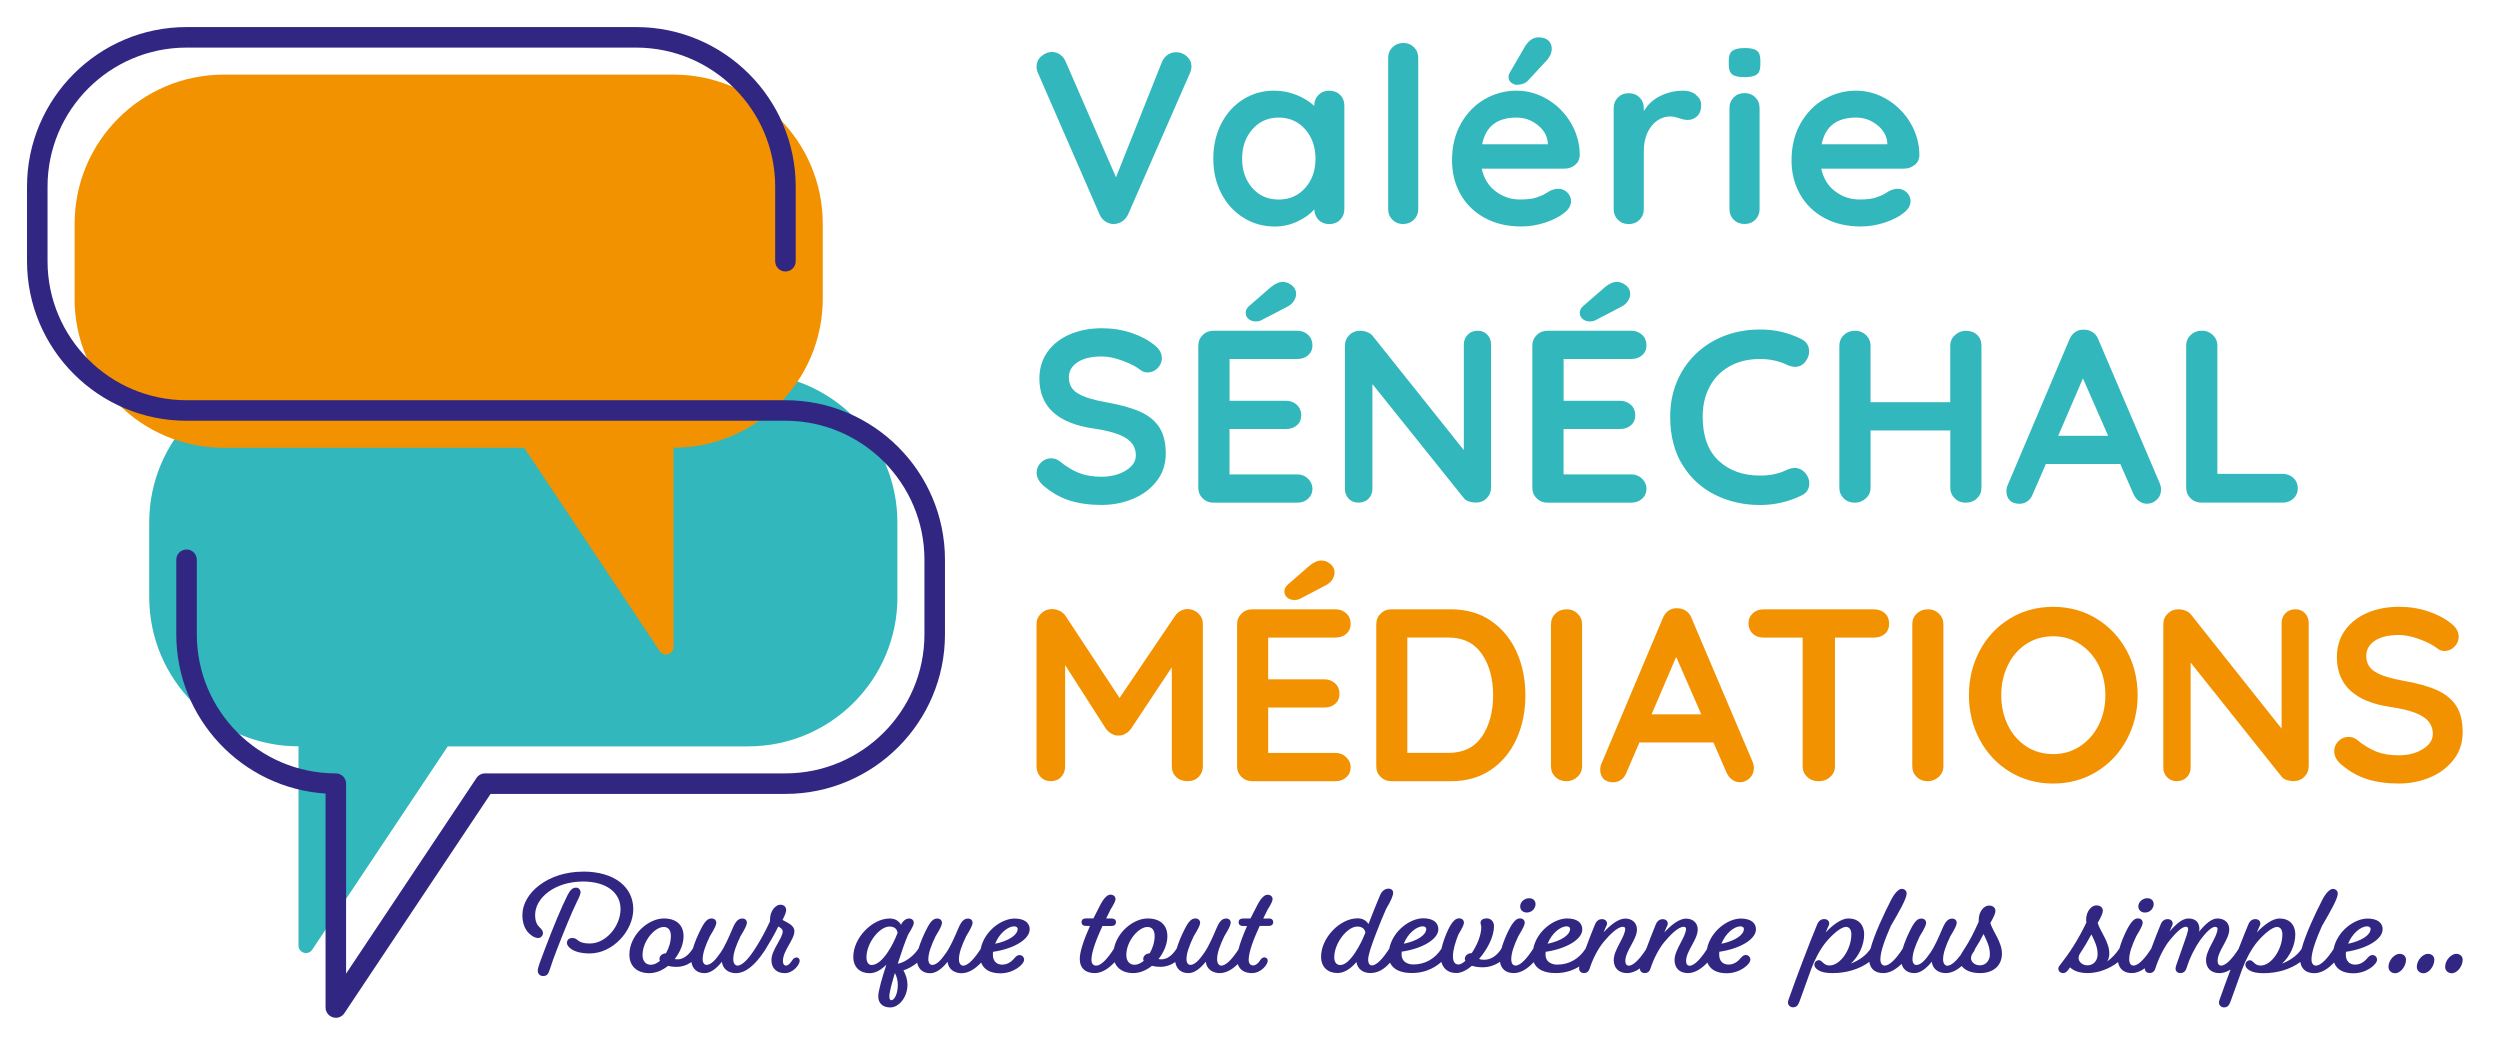 <?xml version="1.0" encoding="UTF-8"?>
<svg xmlns="http://www.w3.org/2000/svg" version="1.1" viewBox="0 0 474.8 198.43">
  <defs>
    <style>
      .cls-1, .cls-2, .cls-3 {
        isolation: isolate;
      }

      .cls-1, .cls-2, .cls-4 {
        mix-blend-mode: multiply;
      }

      .cls-1, .cls-5 {
        fill: #31b7bc;
      }

      .cls-6 {
        fill: #312783;
      }

      .cls-2, .cls-7 {
        fill: #f39200;
      }
    </style>
  </defs>
  <!-- Generator: Adobe Illustrator 28.6.0, SVG Export Plug-In . SVG Version: 1.2.0 Build 709)  -->
  <g>
    <g id="Calque_1">
      <g class="cls-3">
        <g id="Calque_2">
          <g>
            <g>
              <path class="cls-7" d="M225.51,115.67c-.44,0-.87.12-1.3.35s-.76.54-1.01.91l-10.57,15.62-10.29-15.62c-.25-.37-.61-.67-1.09-.91-.47-.23-.94-.35-1.42-.35-.82,0-1.52.28-2.1.84s-.87,1.23-.87,2.01v26.99c0,.81.25,1.48.75,2.03.5.54,1.15.82,1.94.82s1.48-.26,1.98-.79.76-1.21.76-2.05v-19.21l7.79,12.17c.31.37.68.68,1.09.91.41.23.82.33,1.23.3.44.03.86-.07,1.27-.3s.77-.53,1.09-.91l7.79-11.75v18.79c0,.84.28,1.52.83,2.05s1.27.79,2.15.79,1.59-.27,2.12-.82c.53-.54.8-1.22.8-2.03v-26.99c0-.81-.29-1.48-.87-2.03-.58-.54-1.27-.82-2.05-.82h-.02ZM245.9,113.95c.41,0,.77-.09,1.09-.28l4.72-2.47c.57-.28,1-.64,1.3-1.09s.45-.91.45-1.38c0-.65-.27-1.2-.8-1.63-.54-.44-1.1-.65-1.7-.65-.72,0-1.49.34-2.31,1.03l-4.06,3.54c-.44.4-.66.82-.66,1.26,0,.5.18.9.54,1.21s.84.47,1.44.47h0ZM253.64,121.08c.85,0,1.54-.24,2.08-.72.53-.48.8-1.11.8-1.89s-.28-1.47-.83-1.98-1.24-.77-2.05-.77h-15.81c-.82,0-1.5.27-2.05.82-.55.54-.83,1.22-.83,2.03v26.95c0,.81.27,1.48.83,2.03.55.54,1.23.82,2.05.82h15.81c.82,0,1.5-.25,2.05-.75s.83-1.13.83-1.91c0-.71-.28-1.34-.83-1.89-.55-.54-1.24-.82-2.05-.82h-12.79v-8.62h10.67c.85,0,1.54-.24,2.08-.72.53-.48.8-1.11.8-1.89s-.28-1.47-.83-1.98-1.23-.77-2.05-.77h-10.67v-7.93h12.79ZM283.16,117.89c-2.12-1.44-4.67-2.17-7.62-2.17h-11.28c-.82,0-1.5.27-2.05.82-.55.54-.83,1.22-.83,2.03v26.95c0,.81.27,1.48.83,2.03.55.54,1.23.82,2.05.82h11.28c2.96,0,5.5-.72,7.62-2.17,2.12-1.44,3.74-3.4,4.86-5.87s1.68-5.23,1.68-8.28-.56-5.8-1.68-8.27-2.74-4.43-4.86-5.87v-.02ZM281.44,139.89c-1.42,2.07-3.54,3.1-6.37,3.1h-7.79v-21.91h7.79c2.8,0,4.92,1.04,6.35,3.1s2.15,4.69,2.15,7.85-.71,5.79-2.12,7.86h-.01ZM297.58,115.72c-.88,0-1.6.27-2.17.82-.57.54-.85,1.22-.85,2.03v26.95c0,.81.27,1.48.83,2.03.55.54,1.25.82,2.1.82.79,0,1.48-.27,2.08-.82.6-.54.9-1.22.9-2.03v-26.95c0-.81-.28-1.48-.85-2.03s-1.24-.82-2.03-.82h0ZM321.27,117.4c-.22-.59-.57-1.05-1.06-1.38s-1.01-.49-1.58-.49c-.63-.06-1.2.08-1.7.42s-.88.82-1.13,1.44l-11.75,27.88c-.09.31-.14.61-.14.88,0,.75.21,1.34.64,1.77.42.44,1.05.65,1.86.65.53,0,1.03-.16,1.49-.49s.79-.79,1.01-1.38l2.45-5.69h14.06l2.45,5.64c.25.59.61,1.06,1.06,1.4.46.34.97.51,1.53.51.69,0,1.3-.26,1.84-.77.53-.51.8-1.17.8-1.98,0-.34-.08-.71-.24-1.12l-11.61-27.32.02.03ZM313.67,135.67l4.67-10.91,4.77,10.91h-9.44ZM355.91,115.72h-20.96c-.82,0-1.5.25-2.05.75s-.83,1.13-.83,1.91.27,1.46.8,1.96,1.23.75,2.08.75h7.41v24.43c0,.81.28,1.48.85,2.03.57.54,1.29.82,2.17.82s1.62-.27,2.22-.82c.6-.54.9-1.22.9-2.03v-24.43h7.41c.85,0,1.54-.24,2.08-.72.54-.48.8-1.13.8-1.93s-.27-1.46-.8-1.96-1.23-.75-2.08-.75h0ZM366.2,115.72c-.88,0-1.6.27-2.17.82-.57.54-.85,1.22-.85,2.03v26.95c0,.81.27,1.48.83,2.03.55.54,1.25.82,2.1.82.79,0,1.48-.27,2.08-.82.6-.54.9-1.22.9-2.03v-26.95c0-.81-.28-1.48-.85-2.03s-1.24-.82-2.03-.82h0ZM398.17,117.49c-2.44-1.49-5.18-2.24-8.24-2.24s-5.8.75-8.23,2.24c-2.44,1.49-4.34,3.52-5.71,6.08-1.37,2.57-2.05,5.39-2.05,8.46s.68,5.9,2.05,8.46c1.37,2.56,3.27,4.59,5.71,6.08s5.18,2.24,8.23,2.24,5.8-.75,8.24-2.24,4.35-3.52,5.73-6.08c1.38-2.57,2.08-5.39,2.08-8.46s-.69-5.9-2.08-8.46c-1.38-2.56-3.3-4.59-5.73-6.08ZM398.58,137.7c-.85,1.69-2.03,3.04-3.54,4.03-1.51,1-3.21,1.49-5.1,1.49s-3.63-.49-5.12-1.47-2.66-2.32-3.49-4.03c-.83-1.71-1.25-3.6-1.25-5.69s.42-3.98,1.25-5.69c.83-1.71,2-3.05,3.49-4.03,1.49-.98,3.2-1.47,5.12-1.47s3.59.5,5.1,1.49c1.51,1,2.69,2.34,3.54,4.03.85,1.69,1.27,3.58,1.27,5.67s-.42,3.97-1.27,5.67ZM435.91,115.72c-.76,0-1.38.25-1.86.75s-.73,1.12-.73,1.86v20.05l-17.18-21.63c-.22-.31-.56-.56-1.01-.75-.46-.19-.92-.28-1.39-.28-.82,0-1.5.27-2.05.82-.55.54-.83,1.22-.83,2.03v27.18c0,.75.24,1.37.71,1.86.47.5,1.09.75,1.84.75s1.42-.25,1.91-.75.73-1.12.73-1.86v-19.91l17.32,21.72c.19.25.5.44.92.58s.86.21,1.3.21c.82,0,1.5-.27,2.05-.82.55-.54.83-1.22.83-2.03v-27.18c0-.75-.24-1.37-.71-1.86s-1.09-.75-1.84-.75h-.01ZM466.49,134.06c-.82-1.26-2.04-2.25-3.66-2.99-1.62-.73-3.78-1.33-6.49-1.8-2.39-.43-4.15-.99-5.26-1.68-1.12-.68-1.68-1.69-1.68-3.03,0-1.18.54-2.14,1.63-2.87s2.62-1.09,4.6-1.09c1.16,0,2.48.27,3.94.82,1.46.54,2.6,1.14,3.42,1.8.38.28.8.42,1.27.42.72,0,1.35-.27,1.89-.82.54-.54.8-1.17.8-1.89,0-.93-.46-1.76-1.37-2.47-1.16-.96-2.62-1.74-4.37-2.33s-3.61-.89-5.59-.89c-2.2,0-4.2.38-5.99,1.14-1.79.76-3.21,1.86-4.25,3.31-1.04,1.44-1.56,3.15-1.56,5.1,0,5.35,3.45,8.52,10.34,9.51,2.74.4,4.74,1,5.99,1.8,1.26.79,1.89,1.89,1.89,3.29,0,1.15-.64,2.11-1.91,2.89s-2.79,1.17-4.55,1.17c-1.64,0-3.05-.23-4.25-.7s-2.42-1.21-3.68-2.24c-.47-.37-1.01-.56-1.61-.56-.75,0-1.4.27-1.93.82-.54.54-.8,1.17-.8,1.89,0,.9.42,1.72,1.27,2.47,1.54,1.34,3.19,2.28,4.96,2.84,1.76.56,3.78.84,6.04.84,2.14,0,4.14-.4,5.99-1.19,1.86-.79,3.34-1.93,4.46-3.4,1.12-1.48,1.68-3.19,1.68-5.15,0-2.08-.41-3.75-1.23-5.01h0Z"/>
              <path class="cls-5" d="M216.49,78.18c-1.63-.73-3.8-1.33-6.52-1.8-2.4-.43-4.17-.99-5.29-1.68-1.12-.68-1.68-1.69-1.68-3.03,0-1.18.54-2.14,1.64-2.87,1.09-.73,2.63-1.1,4.63-1.1,1.17,0,2.49.27,3.96.82,1.47.54,2.62,1.14,3.44,1.8.38.28.81.42,1.28.42.73,0,1.36-.27,1.9-.82s.81-1.17.81-1.89c0-.93-.46-1.76-1.38-2.47-1.17-.96-2.63-1.74-4.39-2.33s-3.63-.89-5.62-.89c-2.21,0-4.22.38-6.03,1.14-1.8.76-3.23,1.86-4.27,3.31-1.04,1.45-1.57,3.15-1.57,5.1,0,5.35,3.46,8.52,10.39,9.51,2.75.4,4.76,1,6.03,1.79s1.9,1.89,1.9,3.29c0,1.15-.64,2.11-1.92,2.89s-2.81,1.17-4.58,1.17c-1.65,0-3.07-.23-4.27-.7-1.2-.47-2.44-1.21-3.7-2.24-.47-.37-1.01-.56-1.61-.56-.76,0-1.41.27-1.95.82s-.81,1.17-.81,1.89c0,.9.43,1.73,1.28,2.47,1.55,1.34,3.21,2.28,4.98,2.84,1.77.56,3.8.84,6.07.84,2.15,0,4.16-.4,6.03-1.19s3.36-1.93,4.48-3.4c1.12-1.48,1.68-3.19,1.68-5.15,0-2.08-.41-3.75-1.23-5.01-.82-1.26-2.05-2.25-3.68-2.98h0ZM246.36,68.18c.85,0,1.55-.24,2.09-.72s.81-1.11.81-1.89-.28-1.47-.83-1.98-1.24-.77-2.06-.77h-15.9c-.82,0-1.51.27-2.06.82-.55.54-.83,1.22-.83,2.03v26.95c0,.81.28,1.48.83,2.03.55.54,1.24.82,2.06.82h15.9c.82,0,1.51-.25,2.06-.75s.83-1.13.83-1.91c0-.71-.28-1.34-.83-1.89-.55-.54-1.24-.82-2.06-.82h-12.86v-8.62h10.72c.85,0,1.55-.24,2.09-.72s.81-1.11.81-1.89-.28-1.47-.83-1.98-1.24-.77-2.06-.77h-10.72v-7.93h12.86-.02ZM238.57,61.04c.41,0,.77-.09,1.09-.28l4.75-2.47c.57-.28,1-.64,1.3-1.1.3-.45.45-.91.45-1.37,0-.65-.27-1.2-.81-1.63s-1.11-.65-1.71-.65c-.73,0-1.5.34-2.32,1.03l-4.08,3.54c-.44.4-.66.82-.66,1.26,0,.5.18.9.54,1.21.36.31.85.47,1.45.47h0ZM280.62,62.82c-.76,0-1.38.25-1.87.75s-.74,1.12-.74,1.86v20.05l-17.27-21.63c-.22-.31-.56-.56-1.02-.75s-.93-.28-1.4-.28c-.82,0-1.51.27-2.06.82-.55.54-.83,1.22-.83,2.03v27.18c0,.75.24,1.37.71,1.86.47.5,1.09.75,1.85.75s1.43-.25,1.92-.75c.49-.5.74-1.12.74-1.86v-19.91l17.41,21.72c.19.25.5.44.93.58s.86.21,1.3.21c.82,0,1.51-.27,2.06-.82s.83-1.22.83-2.03v-27.18c0-.75-.24-1.37-.71-1.86-.47-.5-1.09-.75-1.85-.75h0ZM302.02,61.04c.41,0,.77-.09,1.09-.28l4.75-2.47c.57-.28,1-.64,1.3-1.1.3-.45.45-.91.45-1.37,0-.65-.27-1.2-.81-1.63s-1.11-.65-1.71-.65c-.73,0-1.5.34-2.32,1.03l-4.08,3.54c-.44.4-.66.82-.66,1.26,0,.5.18.9.54,1.21.36.31.85.47,1.45.47h0ZM309.8,68.18c.85,0,1.55-.24,2.09-.72s.81-1.11.81-1.89-.28-1.47-.83-1.98-1.24-.77-2.06-.77h-15.9c-.82,0-1.51.27-2.06.82-.55.54-.83,1.22-.83,2.03v26.95c0,.81.28,1.48.83,2.03.55.54,1.24.82,2.06.82h15.9c.82,0,1.51-.25,2.06-.75s.83-1.13.83-1.91c0-.71-.28-1.34-.83-1.89-.55-.54-1.24-.82-2.06-.82h-12.86v-8.62h10.72c.85,0,1.55-.24,2.09-.72s.81-1.11.81-1.89-.28-1.47-.83-1.98-1.24-.77-2.06-.77h-10.72v-7.93h12.86-.02ZM340.83,88.88c-.44,0-.95.12-1.52.37-1.42.72-3.1,1.07-5.03,1.07-3.26,0-5.89-.95-7.9-2.84-2.01-1.9-3.01-4.68-3.01-8.34,0-2.14.44-4.05,1.33-5.71.88-1.66,2.15-2.95,3.8-3.87,1.64-.92,3.57-1.38,5.79-1.38,1.8,0,3.48.36,5.03,1.07.54.28,1.07.42,1.61.42.79,0,1.44-.33,1.95-.98.47-.62.71-1.26.71-1.91,0-1.09-.49-1.88-1.47-2.38-2.4-1.21-5.01-1.82-7.83-1.82-3.26,0-6.19.71-8.78,2.12s-4.63,3.38-6.1,5.9c-1.47,2.52-2.21,5.36-2.21,8.53,0,3.57.77,6.62,2.32,9.14,1.55,2.52,3.62,4.42,6.22,5.71,2.59,1.29,5.44,1.93,8.54,1.93,2.78,0,5.41-.61,7.88-1.82.47-.22.84-.53,1.09-.93s.38-.85.38-1.35c0-.68-.24-1.32-.71-1.91-.57-.68-1.27-1.03-2.09-1.03h0ZM373.38,62.82c-.79,0-1.49.27-2.09.82-.6.54-.9,1.22-.9,2.03v10.72h-15.14v-10.72c0-.81-.29-1.48-.85-2.03-.57-.54-1.25-.82-2.04-.82-.89,0-1.61.27-2.18.82-.57.54-.85,1.22-.85,2.03v26.95c0,.81.28,1.48.83,2.03.55.54,1.26.82,2.11.82.79,0,1.49-.27,2.09-.82.6-.54.9-1.22.9-2.03v-10.86h15.14v10.86c0,.81.29,1.48.85,2.03s1.25.82,2.04.82c.89,0,1.61-.27,2.18-.82s.85-1.22.85-2.03v-26.95c0-.84-.27-1.52-.81-2.05s-1.25-.79-2.13-.79h0ZM398.53,64.49c-.22-.59-.58-1.05-1.07-1.38-.49-.33-1.02-.49-1.59-.49-.63-.06-1.2.08-1.71.42-.51.34-.89.82-1.14,1.45l-11.82,27.88c-.09.31-.14.61-.14.89,0,.75.21,1.34.64,1.77s1.05.65,1.87.65c.54,0,1.04-.16,1.49-.49s.8-.78,1.02-1.38l2.47-5.69h14.14l2.47,5.64c.25.59.61,1.06,1.07,1.4.46.34.97.51,1.54.51.7,0,1.31-.26,1.85-.77.54-.51.81-1.17.81-1.98,0-.34-.08-.71-.24-1.12l-11.67-27.32h.01ZM390.89,82.77l4.7-10.91,4.79,10.91h-9.49ZM435.56,90.77c-.55-.51-1.24-.77-2.06-.77h-12.38v-24.34c0-.81-.29-1.48-.85-2.03-.57-.54-1.25-.82-2.04-.82-.89,0-1.61.27-2.18.82-.57.54-.85,1.22-.85,2.03v26.95c0,.81.28,1.48.83,2.03.55.54,1.24.82,2.06.82h15.42c.82,0,1.51-.26,2.06-.77.55-.51.83-1.16.83-1.93s-.28-1.47-.83-1.98h0Z"/>
              <path class="cls-5" d="M223.33,9.92c-.54,0-1.05.15-1.52.46s-.84.74-1.1,1.3l-8.76,21.99-9.57-21.99c-.25-.59-.62-1.04-1.09-1.35s-.98-.46-1.52-.46c-.67,0-1.32.26-1.95.77s-.95,1.19-.95,2.02c0,.46.08.85.24,1.16l11.75,26.96c.25.56.61.98,1.07,1.28s.96.46,1.5.49c.57,0,1.11-.15,1.62-.46s.9-.76,1.19-1.35l11.76-26.87c.19-.43.28-.85.28-1.26,0-.74-.29-1.38-.88-1.91s-1.28-.79-2.07-.79h0ZM252.46,17.22c-.83,0-1.51.27-2.05.81s-.81,1.22-.81,2.02v.05c-.92-.84-2.05-1.53-3.38-2.07s-2.76-.81-4.28-.81c-2.13,0-4.07.55-5.83,1.65s-3.15,2.63-4.16,4.6-1.52,4.19-1.52,6.67.52,4.7,1.55,6.65,2.43,3.48,4.21,4.58c1.78,1.1,3.76,1.65,5.95,1.65,1.49,0,2.91-.32,4.26-.95,1.35-.63,2.42-1.4,3.21-2.3.03.81.31,1.47.83,2s1.2.79,2.02.79,1.51-.27,2.05-.81.81-1.22.81-2.02v-19.66c0-.84-.27-1.52-.81-2.05s-1.22-.79-2.05-.79h0ZM247.89,35.69c-1.3,1.47-2.98,2.21-5.04,2.21s-3.74-.74-5.02-2.21c-1.28-1.47-1.93-3.32-1.93-5.55s.65-4.09,1.95-5.58,2.97-2.23,5-2.23,3.74.74,5.04,2.23c1.3,1.49,1.95,3.35,1.95,5.58s-.65,4.08-1.95,5.55ZM266.54,8.16c-.83,0-1.52.27-2.07.81s-.83,1.22-.83,2.02v28.73c0,.81.27,1.48.81,2.02s1.21.81,2,.81,1.51-.27,2.07-.81c.55-.54.83-1.22.83-2.02V10.99c0-.81-.27-1.48-.81-2.02-.54-.54-1.21-.81-2-.81ZM293.93,18.89c-1.86-1.12-3.83-1.67-5.93-1.67s-4.12.53-6,1.6c-1.87,1.07-3.38,2.61-4.52,4.62-1.14,2.01-1.71,4.35-1.71,7.02,0,2.39.54,4.53,1.62,6.44s2.61,3.4,4.59,4.48c1.98,1.09,4.31,1.63,6.97,1.63,1.52,0,3.03-.25,4.52-.74s2.68-1.1,3.57-1.81c.89-.68,1.33-1.44,1.33-2.28,0-.62-.24-1.16-.71-1.63-.48-.46-1.05-.7-1.71-.7-.51,0-1.05.14-1.62.42-.16.09-.45.27-.88.53s-1.01.51-1.74.74c-.73.23-1.74.35-3.05.35-1.71,0-3.25-.52-4.62-1.56s-2.24-2.47-2.62-4.3h15.71c.76,0,1.43-.23,2-.7.57-.46.87-1.07.9-1.81,0-2.2-.56-4.25-1.67-6.14-1.11-1.89-2.59-3.39-4.45-4.51l.02.02ZM293.96,27.4h-12.47c.67-3.38,2.84-5.07,6.52-5.07,1.49,0,2.82.46,4,1.39s1.82,2.04,1.95,3.35v.33ZM288.05,16.1c.92,0,1.63-.26,2.14-.79l3.62-3.9c.54-.62.84-1.28.9-2,.03-.68-.17-1.24-.6-1.67-.43-.43-1.07-.65-1.93-.65-.54,0-1.03.17-1.48.51-.44.34-.83.79-1.14,1.35l-2.76,4.74c-.19.31-.29.6-.29.88-.03.46.13.84.5,1.12.36.28.71.42,1.02.42h.02ZM322.11,18.01c-.65-.53-1.45-.79-2.4-.79-1.55,0-3.01.33-4.38,1-1.36.67-2.41,1.64-3.14,2.91v-.6c0-.81-.27-1.48-.81-2.02s-1.22-.81-2.05-.81-1.51.27-2.05.81c-.54.54-.81,1.22-.81,2.02v19.2c0,.81.27,1.48.81,2.02s1.22.81,2.05.81,1.51-.27,2.05-.81.81-1.22.81-2.02v-11.02c0-1.39.25-2.6.74-3.6.49-1.01,1.12-1.76,1.88-2.25.76-.5,1.55-.74,2.38-.74.38,0,.74.05,1.07.14.33.09.55.15.64.19.6.22,1.14.33,1.62.33.7,0,1.3-.24,1.81-.72s.76-1.2.76-2.16c0-.71-.33-1.33-.98-1.86v-.03ZM331.32,17.68c-.83,0-1.51.27-2.05.81-.54.54-.81,1.22-.81,2.02v19.2c0,.81.27,1.48.81,2.02s1.22.81,2.05.81,1.51-.27,2.05-.81c.54-.54.81-1.22.81-2.02v-19.2c0-.81-.27-1.48-.81-2.02s-1.22-.81-2.05-.81ZM331.32,9.13c-1.05,0-1.81.17-2.28.51-.48.34-.71.95-.71,1.81v.88c0,.87.22,1.47.67,1.81.44.34,1.21.51,2.28.51s1.9-.16,2.36-.49.69-.94.69-1.84v-.88c0-.87-.22-1.47-.67-1.81-.44-.34-1.22-.51-2.33-.51h-.01ZM363.63,31.35c.57-.46.87-1.07.9-1.81,0-2.2-.56-4.25-1.67-6.14-1.11-1.89-2.59-3.39-4.45-4.51-1.86-1.12-3.83-1.67-5.93-1.67s-4.12.53-6,1.6c-1.87,1.07-3.38,2.61-4.52,4.62-1.14,2.01-1.71,4.35-1.71,7.02,0,2.39.54,4.53,1.62,6.44s2.61,3.4,4.59,4.48c1.98,1.09,4.31,1.63,6.97,1.63,1.52,0,3.03-.25,4.52-.74s2.68-1.1,3.57-1.81c.89-.68,1.33-1.44,1.33-2.28,0-.62-.24-1.16-.71-1.63-.48-.46-1.05-.7-1.71-.7-.51,0-1.05.14-1.62.42-.16.09-.45.27-.88.53s-1.01.51-1.74.74c-.73.23-1.74.35-3.05.35-1.71,0-3.25-.52-4.62-1.56s-2.24-2.47-2.62-4.3h15.71c.76,0,1.43-.23,2-.7l.02.02ZM358.44,27.4h-12.47c.67-3.38,2.84-5.07,6.52-5.07,1.49,0,2.82.46,4,1.39s1.82,2.04,1.95,3.35v.33Z"/>
            </g>
            <path class="cls-6" d="M407.38,173.31c1.08,0,1.65-.92,1.65-1.58,0-.7-.48-1.14-1.22-1.14-.89,0-1.7.73-1.7,1.53,0,.75.55,1.19,1.27,1.19h0ZM466.47,181.15c-.86,0-2.09,1.12-2.09,2.48,0,.73.58,1.21,1.27,1.21,1.03,0,2.06-1.34,2.06-2.55,0-.7-.5-1.14-1.25-1.14h.01ZM151.26,181.85c-.29,0-.58.15-.84.58-.34.53-.74.95-1.13.95s-.6-.32-.6-.85c0-2.01,2.18-4.05,2.18-5.68,0-1.12-1.27-1.58-2.26-2.14.46-.85.7-1.5.7-1.87,0-.58-.41-1.02-1.13-1.02-.82,0-1.94,1.12-1.94,2.81v.34c-.93,2.02-1.75,3.49-2.71,5.01-.03.05-.07.1-.1.16-1.08,1.7-2.37,3.25-3.38,3.25-.34,0-.79-.34-.79-1.21,0-1.19.55-2.65,1.37-4.37.91-1.48,1.22-2.18,1.22-2.57,0-.46-.34-.8-.84-.8-.7,0-1.25.39-1.87,1.87-.65,1.53-1.44,3.37-2.28,4.59-.91,1.33-1.8,2.35-2.69,2.35-.31,0-.72-.29-.72-1.07,0-1.19.55-2.65,1.37-4.37.91-1.48,1.22-2.16,1.22-2.55,0-.49-.36-.83-.91-.83-.7,0-1.25.49-2.04,2.06-.55,1.08-1.13,2.41-1.5,3.65-.93,1.45-1.92,2.05-2.9,2.05-.22,0-.38-.02-.55-.05,1.01-1.29,1.68-2.84,1.68-4.34,0-2.13-1.39-3.37-3.74-3.37-3.02,0-6.55,3.2-6.55,6.87,0,2.31,1.58,3.52,3.79,3.52,1.25,0,2.5-.54,3.55-1.38.46.12,1.01.19,1.58.19,1.03,0,1.98-.31,2.86-.91.22,1.36,1.14,2.1,2.5,2.1,1.15,0,2.28-.9,3.29-2.16.17,1.43,1.32,2.16,2.66,2.16,1.96,0,3.76-1.78,5.19-3.88.1-.12.19-.26.29-.42,1.01-1.63,1.85-3.06,2.57-4.56.43.22.84.51.84.92,0,1.33-2.14,3.52-2.14,5.46,0,1.55.98,2.48,2.54,2.48s2.83-1.58,2.83-2.38c0-.36-.29-.61-.62-.61v.02ZM126.46,181.05c-.7.05-1.22.48-1.22,1.09,0,.1.02.22.1.34-.55.46-1.15.75-1.75.75-.86,0-1.56-.61-1.56-1.84,0-2.7,2.35-5.34,4.01-5.34.82,0,1.37.53,1.37,1.72,0,1.12-.36,2.3-.94,3.28h-.01ZM110.73,165.54c-6.7,0-11.52,4.08-11.52,8.25,0,2.55,1.27,3.52,1.68,3.83.36.29.86.53,1.32.53.58,0,.91-.53.91-.95s-.24-.68-.67-1.12c-.31-.31-.82-.87-.82-2.3,0-3.28,3.77-6.36,9.09-6.36,4.58,0,7.13,2.21,7.13,5.22,0,3.23-2.74,6.55-5.83,6.55-1.18,0-1.87-.24-2.28-.61-.36-.31-.65-.44-1.06-.44s-1.01.19-1.01.97c0,.63,1.08,1.97,4.34,1.97,4.37,0,8.26-4.3,8.26-8.42s-3.48-7.13-9.55-7.13h0ZM333.5,176.54c0-1.33-1.06-2.09-2.88-2.09-2.49,0-5.8,2.41-6.44,5.82-1.06,1.65-2.32,3.14-3.31,3.14-.38,0-.65-.32-.65-.87,0-1.97,2.21-4.03,2.21-6.02,0-1.24-.91-2.06-2.23-2.06-1.25,0-2.81,1.19-4.1,2.62l.34-.83c.19-.36.31-.63.31-.83,0-.48-.36-.85-.96-.85s-1.06.34-1.34,1.04c-.56,1.36-1.2,2.99-1.81,4.65-1.07,1.66-2.33,3.14-3.31,3.14-.38,0-.65-.32-.65-.87,0-1.97,2.21-4.03,2.21-6.02,0-1.24-.91-2.06-2.23-2.06-1.25,0-2.81,1.19-4.1,2.62l.34-.83c.19-.36.31-.63.31-.83,0-.48-.36-.85-.96-.85s-1.06.34-1.34,1.04c-.55,1.33-1.18,2.93-1.77,4.56-1.25,1.95-3.14,3.04-5.38,3.04-1.27,0-2.23-.66-2.23-1.87,0-.19,0-.39.02-.56,3.96-.58,6.96-2.38,6.96-4.25,0-1.33-1.06-2.09-2.88-2.09-2.47,0-5.76,2.37-6.43,5.73-1.08,1.69-2.36,3.22-3.36,3.22-.46,0-.82-.34-.82-1.21,0-1.19.53-2.65,1.34-4.37.91-1.48,1.22-2.16,1.22-2.55,0-.49-.36-.83-.91-.83-.62,0-1.22.49-2.04,2.06-.56,1.08-1.13,2.43-1.48,3.69-.98,1.54-2.18,2.11-3.3,2.11-.38,0-.7-.05-.94-.17,1.58-1.82,2.83-4.22,2.83-6.21,0-.9-.62-1.48-1.34-1.48s-1.22.29-1.22.83c0,.24.14.46.14.87,0,1.5-.82,3.45-1.82,4.9-.72,0-1.3.46-1.3,1.09,0,.1.02.22.1.34v.03c-.48.44-.94.7-1.3.7-.67,0-1.06-.49-1.06-1.6s.46-2.67,1.03-4.08c.77-1.29,1.06-1.89,1.06-2.26,0-.49-.36-.83-.91-.83-.62,0-1.25.46-2.04,2.06-.52,1.07-1.05,2.48-1.32,3.72-1.25,1.91-3.11,2.98-5.34,2.98-1.27,0-2.23-.66-2.23-1.87,0-.19,0-.39.02-.56,3.96-.58,6.96-2.38,6.96-4.25,0-1.33-1.06-2.09-2.88-2.09-2.48,0-5.78,2.39-6.44,5.77-1.07,1.67-2.32,3.18-3.31,3.18-.38,0-.7-.34-.7-1.09,0-.9.6-2.64,1.51-5,.58-1.55,1.32-3.32,1.9-4.63.98-1.65,1.34-2.55,1.34-3.08,0-.44-.34-.78-.89-.78s-1.18.34-1.54,1.12c-.55,1.29-1.56,3.76-2.26,5.61-.46-.73-1.15-1.09-2.09-1.09-3.31,0-6.91,3.69-6.91,7.28,0,2.01,1.3,3.11,3.12,3.11,1.3,0,2.54-.85,3.6-2.09.19,1.36,1.3,2.09,2.62,2.09,1.54,0,2.72-.8,3.75-1.97.58,1.28,2.02,1.97,4.15,1.97,2.24,0,4.12-.79,5.6-2.11.37,1.37,1.39,2.11,2.87,2.11.89,0,1.94-.54,2.95-1.38.55.19,1.25.29,2.02.29,1.19,0,2.29-.36,3.29-1.04.22,1.4,1.18,2.14,2.64,2.14,1.34,0,2.62-.85,3.76-2.07.55,1.34,2,2.07,4.18,2.07,1.71,0,3.21-.46,4.49-1.26-.03.12-.04.22-.04.36,0,.63.46.9.91.9.72,0,.98-.49,1.13-.95.55-1.75,1.63-3.79,2.59-4.93,1.08-1.31,2.64-2.91,3.67-2.91.29,0,.46.12.46.36,0,1.58-2.18,3.96-2.18,5.95,0,1.55.98,2.48,2.54,2.48.84,0,1.66-.34,2.43-.89,0,.63.46.89.91.89.72,0,.98-.49,1.13-.95.55-1.75,1.63-3.79,2.59-4.93,1.08-1.31,2.64-2.91,3.67-2.91.29,0,.46.12.46.36,0,1.58-2.18,3.96-2.18,5.95,0,1.55.98,2.48,2.54,2.48,1.31,0,2.58-.82,3.7-2,.5,1.32,1.76,2.03,3.65,2.03,2.57,0,4.51-1.72,4.51-2.57,0-.53-.38-.9-.89-.9-.34,0-.65.22-1.03.68-.6.7-1.34,1.14-2.25,1.14-1.01,0-1.75-.66-1.75-1.87,0-.19,0-.39.02-.56,3.96-.58,6.96-2.38,6.96-4.25v.03ZM330.5,175.93c.41,0,.7.17.7.49,0,1.16-1.7,2.28-4.27,2.82.77-1.97,2.42-3.3,3.58-3.3h-.01ZM297.49,175.93c.41,0,.7.17.7.49,0,1.16-1.7,2.28-4.27,2.82.77-1.97,2.42-3.3,3.58-3.3h-.01ZM270.17,175.93c.41,0,.7.17.7.49,0,1.16-1.7,2.28-4.27,2.82.77-1.97,2.42-3.3,3.58-3.3h-.01ZM257.39,180.9c-.91,1.36-1.9,2.38-2.86,2.38-.65,0-1.13-.49-1.13-1.46,0-2.74,2.5-5.85,4.37-5.85.91,0,1.44.44,1.54,1.16-.55,1.38-1.1,2.5-1.92,3.76h0ZM110.25,169.43c0-.49-.38-.85-.86-.85-.65,0-1.08.44-1.58,1.38-1.13,2.21-2.71,6.04-4.29,10.19-.96,2.48-1.25,3.37-1.34,3.81-.22.75.24,1.41.91,1.41.86,0,1.06-.44,1.34-1.29.34-1.09.82-2.4,1.42-3.96,1.27-3.25,2.64-6.65,3.72-8.86.46-.92.7-1.5.7-1.84h-.02ZM289.97,173.31c1.08,0,1.66-.92,1.66-1.58,0-.7-.48-1.14-1.22-1.14-.89,0-1.7.73-1.7,1.53,0,.75.55,1.19,1.27,1.19h0ZM240.94,174.45h-1.03l.84-1.7c.6-.97.94-1.6.94-1.97,0-.51-.38-.85-.98-.85-.5,0-1.18.51-1.97,2.06l-1.25,2.45h-1.39c-.53,0-.86.22-.86.7,0,.51.34.73.86.73h.74c-.7,1.58-1.3,3.14-1.64,4.46-1.05,1.62-2.29,3.06-3.26,3.06-.34,0-.79-.34-.79-1.21,0-1.19.55-2.65,1.37-4.37.91-1.48,1.22-2.18,1.22-2.57,0-.46-.34-.8-.84-.8-.7,0-1.25.39-1.87,1.87-.65,1.53-1.44,3.37-2.28,4.59-.91,1.33-1.8,2.35-2.69,2.35-.31,0-.72-.29-.72-1.07,0-1.19.55-2.65,1.37-4.37.91-1.48,1.22-2.16,1.22-2.55,0-.49-.36-.83-.91-.83-.7,0-1.25.49-2.04,2.06-.55,1.08-1.13,2.41-1.5,3.65-.93,1.45-1.92,2.05-2.9,2.05-.22,0-.38-.02-.55-.05,1.01-1.29,1.68-2.84,1.68-4.34,0-2.13-1.39-3.37-3.74-3.37-2.71,0-5.81,2.58-6.42,5.76-1.07,1.68-2.35,3.2-3.35,3.2-.53,0-.91-.32-.91-1.12,0-1.48.96-3.96,2.09-6.41h1.73c.5,0,.84-.24.84-.75,0-.39-.31-.68-.84-.68h-1.03l.84-1.7c.6-.97.94-1.6.94-1.97,0-.51-.38-.85-.98-.85-.5,0-1.18.51-1.97,2.06l-1.25,2.45h-1.39c-.53,0-.86.22-.86.7,0,.51.34.73.86.73h.74c-1.06,2.38-1.94,4.78-1.94,6.24,0,1.8,1.1,2.72,2.85,2.72,1.34,0,2.63-.86,3.77-2.07.53,1.36,1.85,2.07,3.53,2.07,1.25,0,2.5-.54,3.55-1.38.46.12,1.01.19,1.58.19,1.03,0,1.98-.31,2.86-.91.22,1.36,1.14,2.1,2.5,2.1,1.15,0,2.28-.9,3.29-2.16.17,1.43,1.32,2.16,2.66,2.16,1.22,0,2.37-.69,3.42-1.72.35,1.12,1.31,1.72,2.69,1.72,1.7,0,3-1.58,3-2.38,0-.36-.29-.61-.62-.61-.29,0-.58.15-.84.58-.34.56-.84.95-1.3.95-.5,0-.86-.32-.86-1.09,0-1.48.96-3.96,2.09-6.41h1.73c.5,0,.84-.24.84-.75,0-.39-.31-.68-.84-.68l-.03.03ZM218.34,181.05c-.7.05-1.22.48-1.22,1.09,0,.1.02.22.1.34-.55.46-1.15.75-1.75.75-.86,0-1.56-.61-1.56-1.84,0-2.7,2.35-5.34,4.01-5.34.82,0,1.37.53,1.37,1.72,0,1.12-.36,2.3-.94,3.28h0ZM378.97,173.02c0-.61-.43-1.04-1.25-1.04-.89,0-1.92,1.11-1.92,2.72v.34c-.91,2.04-1.7,3.62-2.69,5.12-.32.49-.56.87-.73,1.2-.87,1.17-1.8,2.05-2.56,2.05-.34,0-.79-.34-.79-1.21,0-1.19.55-2.65,1.37-4.37.91-1.48,1.22-2.18,1.22-2.57,0-.46-.34-.8-.84-.8-.7,0-1.25.39-1.87,1.87-.65,1.53-1.44,3.37-2.28,4.59-.91,1.33-1.8,2.35-2.69,2.35-.31,0-.72-.29-.72-1.07,0-1.19.55-2.65,1.37-4.37.91-1.48,1.22-2.16,1.22-2.55,0-.49-.36-.83-.91-.83-.7,0-1.25.49-2.04,2.06-.55,1.08-1.13,2.41-1.5,3.66-1.08,1.69-2.39,3.21-3.4,3.21-.48,0-.84-.39-.84-1.19,0-1.46.89-3.88,2.04-6.46h.02c1.54-2.65,2.93-5.07,2.93-6.02,0-.53-.38-.9-.96-.9-.5,0-1.3.75-1.97,2.06-1.41,2.75-3.23,6.64-3.94,9.33-.85,1.3-2.25,2.23-3.72,2.8,1.56-1.43,2.52-3.59,2.52-5.51s-1.15-3.06-3-3.06c-1.3,0-2.93,1.19-4.3,2.65l.36-.85c.19-.36.31-.63.31-.83,0-.48-.36-.85-.96-.85s-1.06.34-1.34,1.04c-1.39,3.32-3.91,9.95-5.42,14.24-.1.27-.12.41-.12.58,0,.53.48.9.94.9.74,0,1.01-.44,1.3-1.24l2.16-5.99c.58-1.63,1.7-3.81,2.81-5.14,1.08-1.31,2.81-2.91,3.82-2.91.62,0,1.01.53,1.01,1.41,0,2.82-2.06,5.92-4.15,5.92-.41,0-.77-.12-1.13-.44-.46-.41-.55-.56-.91-.56-.46,0-.84.39-.84.87,0,.34.24.7.74,1.02.65.39,1.46.56,2.71.56,2.68,0,5.13-.76,6.99-2.13.22,1.4,1.17,2.13,2.67,2.13,1.22,0,2.4-.71,3.46-1.75.32,1.14,1.2,1.75,2.44,1.75,1.15,0,2.28-.9,3.29-2.16.17,1.43,1.32,2.16,2.66,2.16,1.07,0,2.09-.53,3.03-1.35.59.79,1.74,1.35,3.46,1.35,2.74,0,4.18-1.6,4.18-3.69,0-2.21-1.66-4.08-2.21-5.82.65-1.12.98-1.87.98-2.3v.02ZM375.99,183.33c-1.18,0-1.66-.9-1.66-1.31,0-.22.05-.46.2-.8.16-.22.31-.45.46-.68.06-.08.06-.19.08-.28.62-.97,1.17-1.92,1.65-2.87.58,1.24,1.2,2.36,1.2,3.86,0,1.14-.74,2.09-1.94,2.09h.01ZM461.09,181.15c-.86,0-2.09,1.12-2.09,2.48,0,.73.58,1.21,1.27,1.21,1.03,0,2.06-1.34,2.06-2.55,0-.7-.5-1.14-1.25-1.14h.01ZM452.52,176.54c0-1.33-1.06-2.09-2.88-2.09-2.48,0-5.78,2.39-6.44,5.78-1.07,1.67-2.37,3.16-3.36,3.16-.48,0-.84-.39-.84-1.19,0-1.46.89-3.88,2.04-6.46h.02c1.54-2.65,2.93-5.07,2.93-6.02,0-.53-.38-.9-.96-.9-.5,0-1.3.75-1.97,2.06-1.41,2.75-3.23,6.64-3.94,9.33-.85,1.3-2.25,2.23-3.72,2.8,1.56-1.43,2.52-3.59,2.52-5.51s-1.15-3.06-3-3.06c-1.3,0-2.93,1.19-4.3,2.65l.36-.85c.19-.36.31-.63.31-.83,0-.48-.36-.85-.96-.85s-1.06.34-1.34,1.04c-.5,1.2-1.16,2.84-1.85,4.64-1.07,1.66-2.33,3.15-3.32,3.15-.38,0-.65-.32-.65-.87,0-1.97,2.21-4.03,2.21-6.02,0-1.26-.89-2.06-2.26-2.06-1.1,0-2.26,1.02-3.46,2.5.02-.17.05-.31.05-.48,0-1.26-.7-2.02-2.09-2.02-1.13,0-2.3,1-3.58,2.48l.29-.68c.19-.36.31-.63.31-.83,0-.48-.36-.85-.96-.85s-1.06.34-1.34,1.04c-.55,1.34-1.18,2.94-1.78,4.57-1.07,1.68-2.36,3.21-3.36,3.21-.46,0-.82-.34-.82-1.21,0-1.19.53-2.65,1.34-4.37.91-1.48,1.22-2.16,1.22-2.55,0-.49-.36-.83-.91-.83-.62,0-1.22.49-2.04,2.06-.56,1.08-1.13,2.42-1.48,3.68-.64.97-1.44,1.81-2.29,2.43.24-.44.38-.95.38-1.48,0-2.21-1.66-4.08-2.21-5.82.65-1.12.98-1.87.98-2.3,0-.61-.43-1.04-1.25-1.04-.89,0-1.92,1.11-1.92,2.72,0,.22.02.39.05.53-1.58,3.33-3.22,5.8-5.04,8.13-.22.24-.29.44-.29.66,0,.53.48.83.86.83s.7-.17,1.01-.61l.36-.49c.65.66,1.78,1.09,3.34,1.09,1.99,0,4.09-.78,5.77-2.08.24,1.36,1.19,2.08,2.63,2.08.85,0,1.67-.35,2.45-.91h0c0,.63.46.9.91.9.72,0,.98-.49,1.13-.95.58-1.87,1.68-4.05,2.69-5.27.94-1.14,2.23-2.57,3.07-2.57.29,0,.43.14.43.44,0,.27-.14.73-.31,1.29-.55,1.63-1.42,4.03-1.94,5.56-.07.24-.14.44-.14.63,0,.63.48.88.89.88.84,0,1.08-.56,1.25-1.09.55-1.82,1.65-3.93,2.54-5.17.82-1.12,2.04-2.52,2.83-2.52.29,0,.46.14.46.36,0,1.58-2.18,3.96-2.18,5.95,0,1.55.98,2.48,2.54,2.48.73,0,1.44-.26,2.12-.68-.76,2.03-1.5,4.04-2.08,5.71-.1.27-.12.41-.12.58,0,.53.48.9.94.9.74,0,1.01-.44,1.3-1.24l2.16-5.99c.58-1.63,1.7-3.81,2.81-5.14,1.08-1.31,2.81-2.91,3.82-2.91.62,0,1.01.53,1.01,1.41,0,2.82-2.06,5.92-4.15,5.92-.41,0-.77-.12-1.13-.44-.46-.41-.55-.56-.91-.56-.46,0-.84.39-.84.87,0,.34.24.7.74,1.02.65.39,1.46.56,2.71.56,2.68,0,5.13-.76,6.99-2.13.22,1.4,1.17,2.13,2.67,2.13,1.32,0,2.61-.83,3.74-2.03.49,1.34,1.76,2.05,3.65,2.05,2.57,0,4.51-1.72,4.51-2.57,0-.53-.38-.9-.89-.9-.34,0-.65.22-1.03.68-.6.7-1.34,1.14-2.26,1.14-1.01,0-1.75-.66-1.75-1.87,0-.19,0-.39.02-.56,3.96-.58,6.96-2.38,6.96-4.25l.02.02ZM449.52,175.93c.41,0,.7.17.7.49,0,1.16-1.7,2.28-4.27,2.82.77-1.97,2.42-3.3,3.58-3.3h-.01ZM396.43,183.33c-1.18,0-1.66-.9-1.66-1.31,0-.27.02-.49.22-.85.82-1.24,1.56-2.48,2.21-3.71.58,1.21,1.18,2.31,1.18,3.79,0,1.14-.74,2.09-1.94,2.09h0ZM195.57,176.54c0-1.33-1.06-2.09-2.88-2.09-2.48,0-5.78,2.39-6.44,5.77-1.07,1.67-2.34,3.18-3.34,3.18-.34,0-.79-.34-.79-1.21,0-1.19.55-2.65,1.37-4.37.91-1.48,1.22-2.18,1.22-2.57,0-.46-.34-.8-.84-.8-.7,0-1.25.39-1.87,1.87-.65,1.53-1.44,3.37-2.28,4.59-.91,1.33-1.8,2.35-2.69,2.35-.31,0-.72-.29-.72-1.07,0-1.19.55-2.65,1.37-4.37.91-1.48,1.22-2.16,1.22-2.55,0-.49-.36-.83-.91-.83-.7,0-1.25.49-2.04,2.06-.55,1.08-1.13,2.41-1.5,3.65-1.01,1.55-2.68,2.66-3.95,2.88.7-2.19,1.3-3.96,1.97-5.53.77-1.26,1.08-1.87,1.08-2.23,0-.49-.34-.83-.91-.83s-1.2.46-1.51,1.19c-.46-.78-1.18-1.19-2.16-1.19-3.31,0-6.91,3.67-6.91,7.28,0,2.01,1.3,3.11,3.09,3.11,1.13,0,2.21-.63,3.19-1.63-.84,2.6-1.54,5-1.54,6.04,0,1.36.94,2.09,2.26,2.09,1.75,0,3.29-2.04,3.29-4.32,0-.95-.31-1.89-.77-2.72.92-.3,1.81-.81,2.61-1.45.26,1.28,1.16,1.99,2.48,1.99,1.15,0,2.28-.9,3.29-2.16.17,1.43,1.32,2.16,2.66,2.16s2.6-.83,3.72-2.02c.49,1.33,1.76,2.04,3.65,2.04,2.57,0,4.51-1.72,4.51-2.57,0-.53-.38-.9-.89-.9-.34,0-.65.22-1.03.68-.6.7-1.34,1.14-2.26,1.14-1.01,0-1.75-.66-1.75-1.87,0-.19,0-.39.02-.56,3.96-.58,6.96-2.38,6.96-4.25l.02.02ZM192.57,175.93c.41,0,.7.17.7.49,0,1.16-1.7,2.28-4.27,2.82.77-1.97,2.42-3.3,3.58-3.3h0ZM165.54,183.28c-.55,0-.98-.49-.98-1.46,0-2.77,2.5-5.85,4.37-5.85.94,0,1.44.46,1.54,1.21-.55,1.36-1.08,2.48-1.9,3.71-.94,1.38-1.99,2.38-3.02,2.38h0ZM169.26,189.96c-.17,0-.36-.22-.36-.68,0-.78.43-2.4,1.06-4.49.36.7.55,1.43.55,2.23,0,1.72-.62,2.94-1.25,2.94ZM455.71,181.15c-.86,0-2.09,1.12-2.09,2.48,0,.73.58,1.21,1.27,1.21,1.03,0,2.06-1.34,2.06-2.55,0-.7-.5-1.14-1.25-1.14h.01Z"/>
            <g>
              <g>
                <path class="cls-1" d="M170.43,113.39v-14.17c0-15.66-12.69-28.35-28.35-28.35H56.69c-15.66,0-28.35,12.69-28.35,28.35v14.17c0,15.66,12.69,28.35,28.35,28.35v37.84c0,1.4,1.82,1.95,2.6.79l25.75-38.62h57.05c15.66,0,28.35-12.69,28.35-28.35h-.01Z"/>
                <path class="cls-2" d="M14.17,56.69v-14.17c0-15.66,12.69-28.35,28.35-28.35h85.39c15.66,0,28.35,12.69,28.35,28.35v14.17c0,15.66-12.69,28.35-28.35,28.35v37.84c0,1.4-1.82,1.95-2.6.79l-25.75-38.62h-57.05c-15.66,0-28.35-12.69-28.35-28.35h0Z"/>
              </g>
              <g class="cls-4">
                <path class="cls-6" d="M63.78,193.29c-.19,0-.38-.03-.56-.08-.82-.25-1.39-1.01-1.39-1.87v-40.63c-15.8-1.01-28.35-14.18-28.35-30.23v-14.17c0-1.08.87-1.95,1.95-1.95s1.95.87,1.95,1.95v14.17c0,14.56,11.84,26.4,26.4,26.4,1.08,0,1.95.87,1.95,1.95v36.08l24.77-37.16c.36-.54.97-.87,1.62-.87h57.05c14.56,0,26.4-11.84,26.4-26.4v-14.17c0-14.56-11.84-26.4-26.4-26.4H35.43c-16.71,0-30.3-13.59-30.3-30.3v-14.17c0-16.71,13.59-30.3,30.3-30.3h85.39c16.71,0,30.3,13.59,30.3,30.3v14.17c0,1.08-.87,1.95-1.95,1.95s-1.95-.87-1.95-1.95v-14.17c0-14.56-11.84-26.4-26.4-26.4H35.43c-14.56,0-26.4,11.84-26.4,26.4v14.17c0,14.55,11.84,26.4,26.4,26.4h113.74c16.71,0,30.3,13.59,30.3,30.3v14.17c0,16.71-13.59,30.3-30.3,30.3h-56l-27.77,41.65c-.37.55-.98.87-1.62.87h0Z"/>
              </g>
            </g>
          </g>
        </g>
      </g>
    </g>
  </g>
</svg>